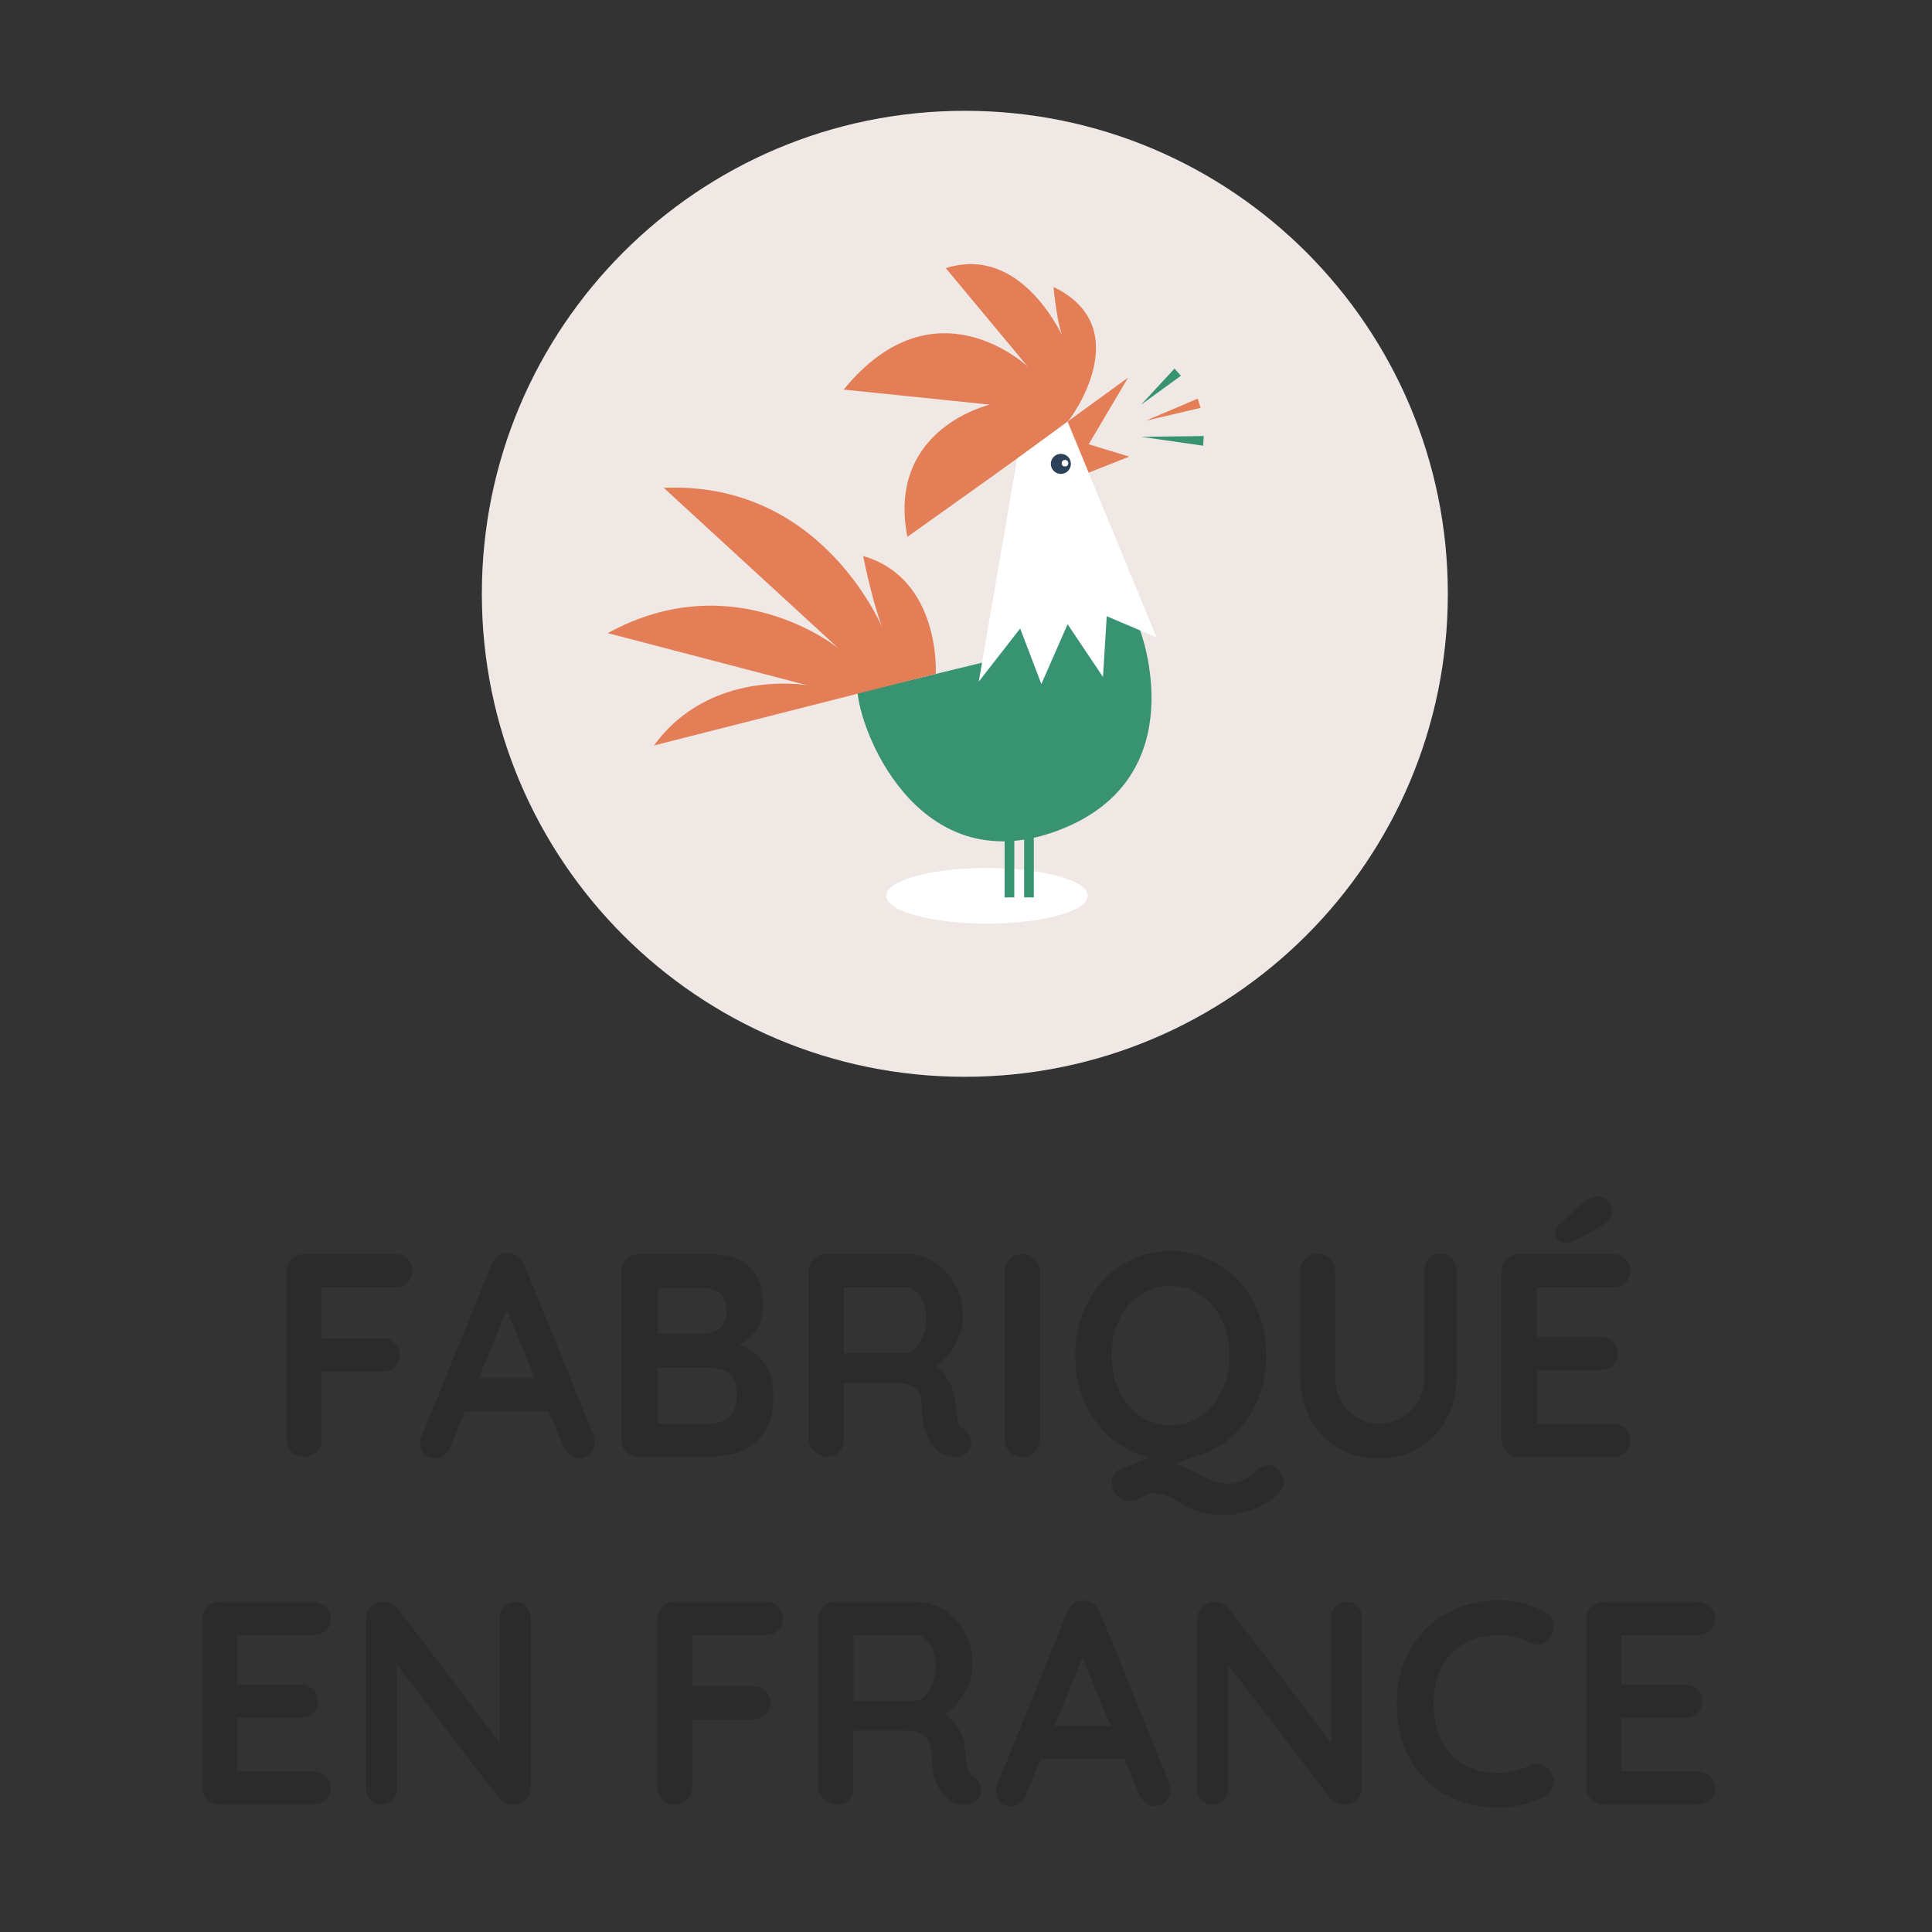 <?xml version="1.0" encoding="UTF-8"?>
<svg id="Calque_1" data-name="Calque 1" xmlns="http://www.w3.org/2000/svg" viewBox="0 0 200 200">
  <rect x="0" y="0" width="200" height="200" fill="#333333" stroke="none"/>
  <defs>
    <style>
      .cls-1 {
        fill: #fff;
      }

      .cls-2 {
        fill: #2d4159;
      }

      .cls-3 {
        fill: #389372;
      }

      .cls-4 {
        fill: #2b2b2b;
      }

      .cls-5 {
        fill: #e37e57;
      }

      .cls-6 {
        fill: #efe8e4;
      }

      .cls-7 {
        fill: none;
        stroke: #389372;
        stroke-miterlimit: 10;
      }
    </style>
  </defs>
  <path class="cls-6" d="m149.88,61.47c0,27.61-22.38,50-50,50s-50-22.39-50-50S72.26,11.47,99.88,11.47s50,22.39,50,50Z"/>
  <g>
    <ellipse class="cls-1" cx="102.17" cy="92.73" rx="10.43" ry="2.88"/>
    <path class="cls-3" d="m118.03,65.27s5.79,15.18-8.34,20.64c-14.12,5.45-20.45-9.4-20.91-14.17l12.88-3.14,3.9-5.23,10.52-2.34,1.96,4.25Z"/>
    <line class="cls-7" x1="104.5" y1="92.9" x2="104.5" y2="85.66"/>
    <line class="cls-7" x1="106.52" y1="92.9" x2="106.52" y2="85.04"/>
    <path class="cls-5" d="m93.94,55.57s16.05-11.4,16.58-11.93,7.16-9.79-1.46-13.93c0,0,.39,4.43,1.17,5.6,0,0-4.24-10.13-12.32-7.55l8.47,10.18s-9.64-9.15-19.04,2.39l15.14,1.56s-10.72,2.44-8.55,13.68Z"/>
    <polygon class="cls-1" points="101.32 70.56 105.29 47.47 110.52 43.64 119.73 65.99 114.57 63.79 114.18 70.08 110.52 64.62 107.8 70.81 105.61 65.06 101.32 70.56"/>
    <path class="cls-5" d="m96.87,69.76s.56-9.86-7.52-12.2c0,0,1.12,5.65,2.29,8.08,0,0-6.09-15.87-22.93-15.14l18.07,16.6s-10.76-8.76-23.86-1.56l20.65,5.4s-10.03-1.8-15.87,6.23l29.19-7.42Z"/>
    <polygon class="cls-5" points="112.7 48.93 116.9 47.27 112.7 45.99 116.78 39.09 110.52 43.64 112.7 48.93"/>
    <g>
      <circle class="cls-2" cx="109.82" cy="48.02" r="1.04"/>
      <circle class="cls-1" cx="110.25" cy="47.95" r=".34"/>
    </g>
    <polygon class="cls-3" points="124.55 46.14 118.15 45.22 124.61 45.14 124.55 46.14 124.55 46.14"/>
    <polygon class="cls-5" points="124.29 42.22 118.59 43.56 123.98 41.27 124.29 42.22 124.29 42.22"/>
    <polygon class="cls-3" points="122.25 38.9 118.13 41.89 121.59 38.15 122.25 38.9 122.25 38.9"/>
  </g>
  <g>
    <path class="cls-4" d="m31.51,150.82c-.54,0-.99-.17-1.33-.53-.34-.35-.51-.78-.51-1.3v-17.34c0-.52.17-.96.51-1.3s.76-.53,1.27-.53h9.47c.51,0,.93.17,1.27.5.34.33.51.75.51,1.27,0,.44-.17.83-.51,1.17-.34.34-.76.51-1.27.51h-7.87l.26-.36v6.03l-.2-.39h6.5c.5,0,.93.16,1.27.49.34.33.51.76.51,1.28,0,.44-.17.83-.51,1.17s-.76.51-1.27.51h-6.56l.26-.27v7.26c0,.52-.18.96-.54,1.3-.36.35-.78.53-1.27.53Z"/>
    <path class="cls-4" d="m52.9,134.53l-6.29,15.24c-.14.38-.34.67-.63.88-.28.21-.59.32-.92.32-.52,0-.91-.15-1.17-.45-.25-.3-.38-.67-.38-1.11,0-.18.03-.37.09-.57l7.26-17.94c.16-.4.39-.71.71-.93.32-.22.67-.31,1.04-.27.35,0,.67.11.98.32s.52.5.66.88l7.17,17.58c.1.26.15.5.15.72,0,.54-.17.97-.51,1.29-.34.32-.71.48-1.12.48-.35,0-.67-.11-.95-.33-.28-.22-.5-.52-.66-.9l-6.26-15.03.84-.18Zm-5.39,11.58l1.6-3.45h7.87l.55,3.45h-10.02Z"/>
    <path class="cls-4" d="m73.44,129.82c1.87,0,3.25.45,4.17,1.35.91.9,1.37,2.23,1.37,3.99,0,.94-.22,1.77-.67,2.48-.45.71-1.11,1.26-1.98,1.65-.87.39-1.95.58-3.23.58l.12-1.35c.6,0,1.29.08,2.07.25.78.17,1.53.47,2.26.9.73.43,1.33,1.03,1.81,1.8.48.77.71,1.75.71,2.96,0,1.32-.21,2.4-.63,3.24-.42.84-.97,1.49-1.65,1.95-.68.46-1.41.78-2.19.95s-1.53.25-2.24.25h-7.26c-.5,0-.93-.17-1.27-.53-.34-.35-.51-.78-.51-1.3v-17.34c0-.52.17-.96.51-1.3s.76-.53,1.27-.53h7.34Zm-.52,3.54h-5.19l.38-.48v5.43l-.35-.27h5.25c.56,0,1.07-.19,1.51-.57s.67-.93.67-1.65c0-.86-.21-1.49-.63-1.88s-.97-.58-1.65-.58Zm.23,8.22h-5.3l.26-.24v6.33l-.29-.3h5.54c.89,0,1.6-.24,2.13-.73s.79-1.23.79-2.21c0-.9-.17-1.55-.52-1.95-.35-.4-.77-.65-1.25-.75-.49-.1-.93-.15-1.34-.15Z"/>
    <path class="cls-4" d="m85.8,150.82c-.54,0-1.03-.17-1.46-.53-.43-.35-.64-.78-.64-1.3v-17.34c0-.52.17-.96.51-1.3s.76-.53,1.27-.53h8.39c1.01,0,1.96.28,2.84.83.88.55,1.6,1.31,2.14,2.28.54.97.82,2.08.82,3.34,0,.76-.15,1.5-.45,2.22-.3.72-.71,1.37-1.22,1.95-.52.58-1.09,1.03-1.73,1.35l.03-.69c.54.3,1,.66,1.36,1.06.36.41.64.85.84,1.32s.33.97.36,1.51c.08.5.13.94.16,1.32s.09.7.17.96c.09.26.26.46.51.6.43.26.7.64.8,1.12.11.49,0,.93-.33,1.31-.21.26-.49.42-.82.5-.33.07-.66.07-.99,0-.33-.07-.6-.17-.82-.29-.33-.2-.66-.5-.99-.88-.33-.39-.6-.92-.8-1.58s-.31-1.51-.31-2.55c0-.34-.06-.66-.17-.95-.12-.29-.28-.54-.5-.75s-.49-.37-.82-.48c-.33-.11-.72-.17-1.17-.17h-5.89l.44-.69v6.51c0,.52-.14.96-.41,1.3-.27.35-.65.53-1.14.53Zm1.14-10.74h6.79c.35,0,.69-.17,1.02-.5.33-.33.6-.78.82-1.35s.32-1.2.32-1.88c0-.88-.23-1.62-.68-2.21-.46-.59-.95-.88-1.47-.88h-6.73l.35-.96v8.49l-.41-.72Z"/>
    <path class="cls-4" d="m107.65,148.99c0,.52-.18.96-.55,1.3-.37.35-.8.53-1.28.53-.54,0-.98-.17-1.31-.53-.33-.35-.5-.78-.5-1.3v-17.34c0-.52.17-.96.52-1.3s.8-.53,1.34-.53c.47,0,.88.18,1.24.53s.54.79.54,1.3v17.34Z"/>
    <path class="cls-4" d="m131.08,140.32c0,1.5-.24,2.9-.73,4.2s-1.17,2.44-2.05,3.43c-.88.99-1.93,1.77-3.15,2.33-1.21.56-2.54.84-3.98.84s-2.76-.28-3.96-.84-2.25-1.33-3.13-2.33-1.57-2.13-2.05-3.43c-.49-1.3-.73-2.7-.73-4.2s.24-2.9.73-4.2c.49-1.3,1.17-2.44,2.05-3.43s1.93-1.76,3.13-2.33c1.2-.56,2.53-.84,3.96-.84s2.76.28,3.98.84c1.21.56,2.26,1.33,3.15,2.33.88.99,1.57,2.13,2.05,3.43.49,1.3.73,2.7.73,4.2Zm-3.79,0c0-1.34-.26-2.55-.79-3.64s-1.24-1.96-2.16-2.6c-.91-.64-1.97-.96-3.18-.96s-2.26.32-3.18.96c-.91.64-1.63,1.5-2.14,2.58-.52,1.08-.77,2.3-.77,3.66s.26,2.55.77,3.64c.51,1.09,1.23,1.96,2.14,2.6s1.97.96,3.18.96,2.26-.32,3.18-.96,1.63-1.5,2.16-2.6c.52-1.09.79-2.3.79-3.64Zm3.91,11.34c.41,0,.79.17,1.14.53.35.35.53.75.53,1.21s-.2.89-.6,1.3c-.4.41-.91.78-1.53,1.1-.62.32-1.27.57-1.94.75-.67.18-1.28.27-1.82.27-1.21,0-2.17-.12-2.88-.34-.72-.23-1.31-.49-1.78-.78-.47-.29-.9-.55-1.31-.78-.41-.23-.9-.34-1.49-.34-.37,0-.67.06-.89.2-.22.13-.47.26-.73.39-.26.13-.63.2-1.09.2s-.89-.19-1.22-.57-.5-.79-.5-1.23c0-.78.34-1.3,1.02-1.56l6.03-2.31,2.62.66-5.65,2.16,1.66-.99c.68,0,1.28.1,1.79.31s1,.45,1.47.71c.47.26.95.5,1.44.71s1.06.32,1.71.32c.52,0,.97-.09,1.33-.27s.67-.38.95-.6c.33-.26.63-.5.89-.71.26-.21.55-.32.86-.32Z"/>
    <path class="cls-4" d="m149.09,129.79c.5,0,.91.18,1.22.53s.47.79.47,1.3v10.86c0,1.66-.35,3.13-1.04,4.41s-1.64,2.28-2.84,3c-1.21.72-2.6,1.08-4.2,1.08s-3-.36-4.21-1.08c-1.21-.72-2.17-1.72-2.86-3s-1.03-2.75-1.03-4.41v-10.86c0-.52.17-.96.52-1.3s.8-.53,1.34-.53c.45,0,.85.18,1.21.53s.54.79.54,1.3v10.86c0,1,.21,1.87.63,2.59.42.73.97,1.29,1.66,1.7.69.4,1.42.6,2.2.6.83,0,1.61-.2,2.33-.6s1.3-.96,1.75-1.7c.45-.73.67-1.59.67-2.59v-10.86c0-.52.15-.96.44-1.3.29-.35.69-.53,1.2-.53Z"/>
    <path class="cls-4" d="m157.22,129.82h9.76c.5,0,.93.17,1.27.5s.51.75.51,1.27-.17.91-.51,1.22c-.34.31-.76.46-1.27.46h-8.16l.26-.51v5.85l-.23-.24h6.82c.5,0,.93.17,1.27.5s.51.75.51,1.28-.17.91-.51,1.21c-.34.31-.76.46-1.27.46h-6.73l.15-.24v6.06l-.23-.27h8.13c.5,0,.93.18,1.27.53s.51.75.51,1.21c0,.5-.17.91-.51,1.23-.34.32-.76.48-1.27.48h-9.76c-.5,0-.93-.17-1.27-.53-.34-.35-.51-.78-.51-1.3v-17.34c0-.52.17-.96.51-1.3s.76-.53,1.27-.53Zm4.98-1.14c-.37,0-.67-.1-.89-.3-.22-.2-.33-.46-.33-.78,0-.14.03-.28.1-.41s.17-.26.31-.41l2.51-2.28c.21-.18.44-.33.68-.47.24-.13.49-.19.74-.19.33,0,.67.13,1.02.39s.53.62.53,1.08c0,.3-.09.6-.28.88-.18.29-.45.53-.8.71l-2.91,1.59c-.12.08-.23.13-.35.15-.12.02-.22.03-.32.03Z"/>
    <path class="cls-4" d="m22.69,165.82h9.76c.5,0,.93.17,1.27.5s.51.75.51,1.27-.17.91-.51,1.22c-.34.31-.76.46-1.27.46h-8.16l.26-.51v5.85l-.23-.24h6.82c.5,0,.93.17,1.27.5s.51.75.51,1.28-.17.91-.51,1.21c-.34.31-.76.46-1.27.46h-6.73l.15-.24v6.06l-.23-.27h8.13c.5,0,.93.18,1.27.53s.51.75.51,1.21c0,.5-.17.91-.51,1.23-.34.32-.76.48-1.27.48h-9.76c-.5,0-.93-.17-1.27-.53-.34-.35-.51-.78-.51-1.3v-17.34c0-.52.17-.96.51-1.3s.76-.53,1.27-.53Z"/>
    <path class="cls-4" d="m53.35,165.82c.47,0,.85.16,1.14.48.29.32.44.72.44,1.2v17.49c0,.52-.17.96-.51,1.3-.34.35-.76.53-1.27.53-.25,0-.51-.04-.77-.13-.26-.09-.46-.21-.6-.38l-11.45-14.97.76-.48v14.28c0,.48-.15.88-.45,1.2-.3.32-.7.48-1.18.48s-.84-.16-1.14-.48c-.29-.32-.44-.72-.44-1.2v-17.49c0-.52.17-.96.51-1.3s.76-.53,1.27-.53c.27,0,.55.06.85.17.29.11.5.28.64.5l11.1,14.58-.5.36v-13.92c0-.48.15-.88.44-1.2.29-.32.68-.48,1.17-.48Z"/>
    <path class="cls-4" d="m69.87,186.82c-.54,0-.99-.17-1.33-.53-.34-.35-.51-.78-.51-1.3v-17.34c0-.52.17-.96.51-1.3s.76-.53,1.27-.53h9.47c.51,0,.93.17,1.27.5.34.33.51.75.51,1.27,0,.44-.17.83-.51,1.17-.34.34-.76.51-1.27.51h-7.87l.26-.36v6.03l-.2-.39h6.5c.5,0,.93.16,1.27.49.34.33.51.76.51,1.28,0,.44-.17.83-.51,1.17s-.76.51-1.27.51h-6.56l.26-.27v7.26c0,.52-.18.96-.54,1.3-.36.35-.78.53-1.27.53Z"/>
    <path class="cls-4" d="m86.8,186.82c-.54,0-1.03-.17-1.46-.53-.43-.35-.64-.78-.64-1.3v-17.34c0-.52.17-.96.51-1.3s.76-.53,1.27-.53h8.39c1.01,0,1.96.28,2.84.83.88.55,1.6,1.31,2.14,2.28.54.97.82,2.08.82,3.34,0,.76-.15,1.5-.45,2.22-.3.72-.71,1.37-1.22,1.95-.52.58-1.09,1.03-1.73,1.35l.03-.69c.54.3,1,.66,1.36,1.06.36.41.64.85.84,1.32s.33.97.36,1.51c.08.5.13.94.16,1.32s.09.7.17.96c.09.26.26.46.51.6.43.26.7.64.8,1.12.11.49,0,.93-.33,1.31-.21.26-.49.42-.82.5-.33.07-.66.07-.99,0-.33-.07-.6-.17-.82-.29-.33-.2-.66-.5-.99-.88-.33-.39-.6-.92-.8-1.58s-.31-1.51-.31-2.55c0-.34-.06-.66-.17-.95-.12-.29-.28-.54-.5-.75s-.49-.37-.82-.48c-.33-.11-.72-.17-1.17-.17h-5.89l.44-.69v6.51c0,.52-.14.96-.41,1.3-.27.35-.65.53-1.14.53Zm1.14-10.74h6.79c.35,0,.69-.17,1.02-.5.33-.33.6-.78.82-1.35s.32-1.2.32-1.88c0-.88-.23-1.62-.68-2.21-.46-.59-.95-.88-1.47-.88h-6.73l.35-.96v8.49l-.41-.72Z"/>
    <path class="cls-4" d="m112.5,170.53l-6.29,15.24c-.14.38-.34.67-.63.88-.28.21-.59.32-.92.32-.52,0-.91-.15-1.17-.45-.25-.3-.38-.67-.38-1.11,0-.18.03-.37.09-.57l7.26-17.94c.16-.4.39-.71.71-.93.32-.22.67-.31,1.04-.27.35,0,.67.11.98.32s.52.5.66.88l7.17,17.58c.1.26.15.5.15.72,0,.54-.17.97-.51,1.29-.34.32-.71.48-1.12.48-.35,0-.67-.11-.95-.33-.28-.22-.5-.52-.66-.9l-6.26-15.03.84-.18Zm-5.39,11.58l1.6-3.45h7.87l.55,3.45h-10.02Z"/>
    <path class="cls-4" d="m139.4,165.82c.47,0,.85.16,1.14.48.29.32.44.72.44,1.2v17.49c0,.52-.17.96-.51,1.3-.34.35-.76.53-1.27.53-.25,0-.51-.04-.77-.13-.26-.09-.46-.21-.6-.38l-11.45-14.97.76-.48v14.28c0,.48-.15.88-.45,1.2-.3.32-.7.48-1.18.48s-.84-.16-1.14-.48c-.29-.32-.44-.72-.44-1.2v-17.49c0-.52.17-.96.51-1.3s.76-.53,1.27-.53c.27,0,.55.06.85.17.29.11.5.28.64.5l11.1,14.58-.5.36v-13.92c0-.48.15-.88.44-1.2.29-.32.68-.48,1.17-.48Z"/>
    <path class="cls-4" d="m159.91,166.84c.5.26.8.67.89,1.23.09.56-.05,1.07-.42,1.53-.25.36-.58.56-.98.6-.4.04-.8-.04-1.21-.24-.47-.22-.96-.39-1.47-.51s-1.05-.18-1.62-.18c-1.05,0-1.99.17-2.81.51-.83.34-1.53.83-2.11,1.46s-1.02,1.38-1.33,2.24c-.3.86-.45,1.81-.45,2.85,0,1.22.17,2.28.51,3.18.34.9.81,1.65,1.41,2.25.6.6,1.31,1.05,2.13,1.33.82.29,1.7.44,2.65.44.52,0,1.05-.05,1.57-.15.52-.1,1.03-.28,1.51-.54.41-.2.81-.27,1.21-.21.4.06.73.27,1,.63.39.5.53,1.02.42,1.54-.11.53-.4.92-.89,1.16-.51.26-1.03.48-1.56.65s-1.07.3-1.62.39-1.1.13-1.66.13c-1.4,0-2.72-.23-3.98-.69s-2.37-1.14-3.35-2.04c-.98-.9-1.75-2.03-2.32-3.38-.56-1.35-.84-2.92-.84-4.7,0-1.54.26-2.96.77-4.26s1.24-2.42,2.19-3.38,2.05-1.69,3.34-2.22c1.28-.53,2.68-.79,4.2-.79.85,0,1.69.1,2.51.3.82.2,1.58.49,2.3.87Z"/>
    <path class="cls-4" d="m165.98,165.82h9.76c.5,0,.93.17,1.27.5s.51.75.51,1.27-.17.91-.51,1.22c-.34.31-.76.46-1.27.46h-8.16l.26-.51v5.85l-.23-.24h6.82c.5,0,.93.17,1.27.5s.51.75.51,1.28-.17.91-.51,1.21c-.34.31-.76.46-1.27.46h-6.73l.15-.24v6.06l-.23-.27h8.13c.5,0,.93.18,1.27.53s.51.75.51,1.21c0,.5-.17.91-.51,1.23-.34.32-.76.48-1.27.48h-9.76c-.5,0-.93-.17-1.27-.53-.34-.35-.51-.78-.51-1.3v-17.34c0-.52.17-.96.51-1.3s.76-.53,1.27-.53Z"/>
  </g>
</svg>